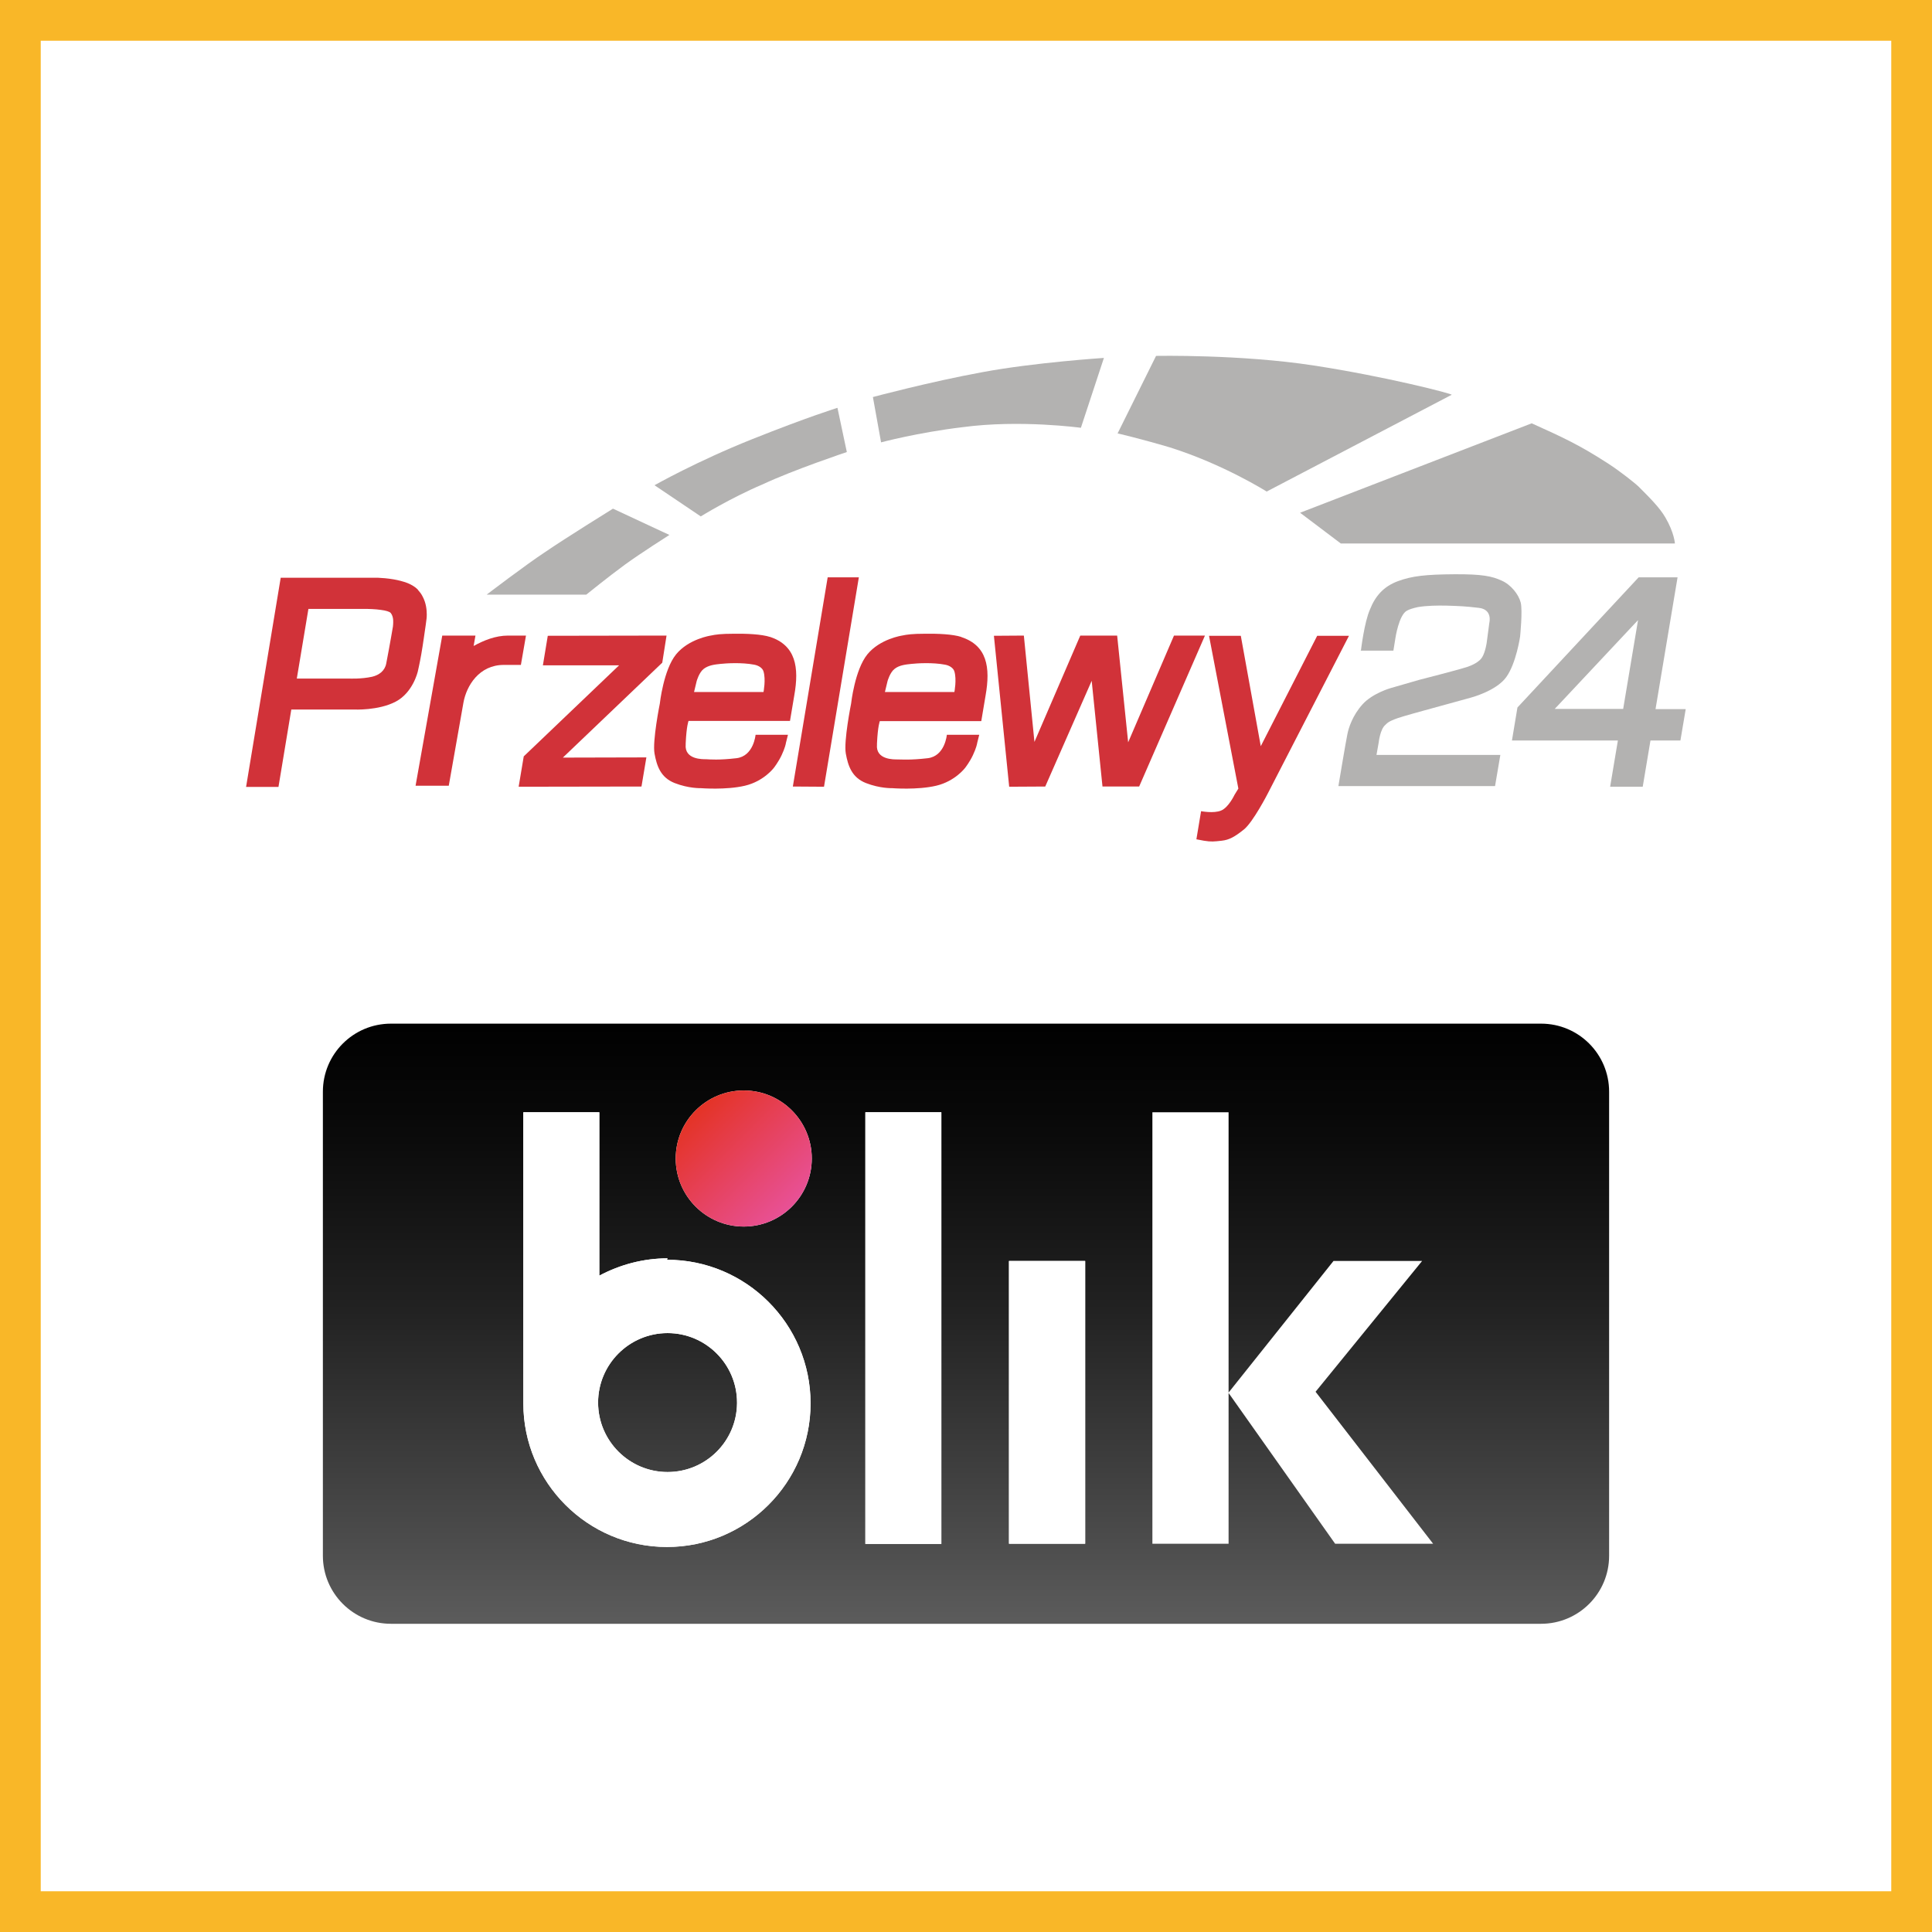<svg xmlns="http://www.w3.org/2000/svg" xmlns:xlink="http://www.w3.org/1999/xlink" width="94.84" height="94.84" viewBox="0 0 94.84 94.84"><rect x="0" y="0" width="94.84" height="94.84" fill="#333333" stroke="none"/><defs><style>.cls-1{fill:#fff;}.cls-2,.cls-3{fill:#d13239;}.cls-4{fill:#b3b2b1;}.cls-4,.cls-3{fill-rule:evenodd;}.cls-5{fill:#f9b728;}.cls-6{fill:url(#Gradient_bez_nazwy_3);}.cls-7{fill:url(#Gradient_bez_nazwy_2);}</style><linearGradient id="Gradient_bez_nazwy_3" x1="101.18" y1="-490.19" x2="101.18" y2="-461.05" gradientTransform="translate(-53.76 -410.69) scale(1 -1)" gradientUnits="userSpaceOnUse"><stop offset="0" stop-color="#5b5b5b"></stop><stop offset=".15" stop-color="#4a4a4a"></stop><stop offset=".52" stop-color="#222"></stop><stop offset=".82" stop-color="#0a0a0a"></stop><stop offset="1" stop-color="#010101"></stop></linearGradient><linearGradient id="Gradient_bez_nazwy_2" x1="87.91" y1="-465.2" x2="92.63" y2="-469.92" gradientTransform="translate(-53.76 -410.69) scale(1 -1)" gradientUnits="userSpaceOnUse"><stop offset="0" stop-color="#e43326"></stop><stop offset="1" stop-color="#e85196"></stop></linearGradient></defs><g id="Warstwa_9"><g><rect class="cls-1" x="1" y="1" width="92.84" height="92.84"></rect><path class="cls-5" d="M92.84,2V92.84H2V2H92.84M94.84,0H0V94.84H94.84V0h0Z"></path></g></g><g id="Warstwa_14"><g><polygon class="cls-3" points="26.89 31.21 32.72 31.2 32.51 32.53 27.63 37.19 31.73 37.18 31.49 38.61 25.46 38.62 25.71 37.13 30.39 32.66 26.65 32.66 26.89 31.21"></polygon><path class="cls-3" d="M20.51,28.94c-.13-.13-.31-.24-.51-.32-.21-.08-.45-.14-.68-.18-.29-.05-.57-.07-.78-.08-.19,0-.31,0-.31,0h-4.45l-1.7,10.27h1.59l.63-3.8h3.08s1.2,.06,2.05-.39c.85-.45,1.08-1.48,1.08-1.48,0,0,.09-.38,.17-.84,.09-.51,.17-1.12,.22-1.45,.02-.14,.03-.23,.03-.23,0,0,.02-.1,.02-.27,0-.23-.03-.57-.21-.9-.06-.12-.14-.22-.23-.32Zm-1.22,1.81s-.14,.84-.33,1.82c-.07,.37-.36,.57-.69,.65-.54,.12-1.13,.09-1.13,.09h-2.57s.57-3.42,.57-3.42h2.33s.16,0,.38,0c.25,0,.58,.01,.85,.05,.23,.03,.42,.08,.48,.15,.08,.1,.11,.22,.12,.34,.01,.16-.01,.3-.01,.31Z"></path><polygon class="cls-3" points="40.63 28.34 42.16 28.34 40.45 38.62 38.92 38.61 40.63 28.34"></polygon><polygon class="cls-3" points="48.79 31.21 50.26 31.2 50.78 36.42 53.03 31.2 54.84 31.2 55.38 36.44 57.63 31.2 59.15 31.2 55.92 38.61 54.12 38.61 53.59 33.42 51.31 38.61 49.54 38.62 48.79 31.21"></polygon><g><path class="cls-2" d="M37.81,31.27c-.43-.14-1.17-.17-1.8-.16-.61,0-.89,.04-1.12,.09,0,0-1.08,.16-1.7,.92s-.8,2.42-.8,2.42c0,0-.37,1.84-.26,2.45,.11,.61,.3,1.18,.99,1.45,.69,.27,1.28,.25,1.28,.25,0,0,1.24,.1,2.17-.12,.93-.22,1.42-.88,1.42-.88,0,0,.22-.28,.38-.62,.16-.34,.21-.57,.21-.6l.1-.4h-1.59s-.09,1.05-.94,1.15c-.85,.1-1.31,.06-1.48,.05-.16,0-1.08,.03-1.01-.73,0-.01,0-.03,0-.05,.04-.87,.14-1.1,.14-1.1h4.98s.21-1.25,.21-1.25c.25-1.39,.07-2.46-1.2-2.88Zm-.33,2.7h-3.41s.13-.54,.13-.54c0,0,.12-.43,.35-.6,.24-.18,.54-.21,.82-.24,.28-.03,1.04-.08,1.66,.04,.21,.04,.4,.16,.45,.33,.12,.4,0,1.01,0,1.01Z"></path><path class="cls-2" d="M33.69,36.5s0,.02,0,.03c0,.06,0-.04,0-.03Z"></path></g><g><path class="cls-2" d="M43.08,36.51s0,.02,0,.03c0,.06,0-.04,0-.03Z"></path><path class="cls-2" d="M47.2,31.27c-.43-.14-1.17-.17-1.8-.16-.61,0-.89,.04-1.12,.09,0,0-1.08,.16-1.7,.92s-.8,2.42-.8,2.42c0,0-.37,1.84-.26,2.45,.11,.61,.3,1.18,.99,1.45,.69,.27,1.28,.25,1.28,.25,0,0,1.24,.1,2.17-.12,.93-.22,1.42-.88,1.42-.88,0,0,.22-.28,.38-.62,.16-.34,.21-.57,.21-.6l.1-.4h-1.59s-.09,1.05-.94,1.15c-.85,.1-1.31,.06-1.48,.06-.16,0-1.08,.03-1.01-.73,0-.01,0-.03,0-.05,.04-.87,.14-1.1,.14-1.1h4.98s.21-1.25,.21-1.25c.25-1.4,.07-2.47-1.2-2.88Zm-.35,2.7h-3.41s.13-.54,.13-.54c0,0,.12-.43,.35-.6,.23-.18,.54-.21,.82-.24,.28-.03,1.04-.08,1.66,.04,.21,.04,.4,.16,.45,.33,.12,.4,0,1.01,0,1.01Z"></path></g><path class="cls-3" d="M60.91,31.21l.98,5.42,2.77-5.42h1.56s-3.99,7.75-3.99,7.75c0,0-.72,1.4-1.17,1.76s-.72,.51-1.09,.55c-.37,.04-.51,.06-.87,0l-.37-.07,.23-1.38s.62,.12,.98-.03c.37-.15,.66-.77,.66-.77l.19-.31-1.44-7.5h1.56Z"></path><path class="cls-4" d="M66.79,31.94h1.61s.1-.62,.1-.62c0,0,.17-1.13,.56-1.34,.12-.07,.32-.13,.55-.18,.42-.07,.95-.08,1.39-.07,.67,.02,.92,.03,1.6,.11,.68,.08,.51,.73,.51,.73l-.13,.98s-.06,.44-.22,.71c-.14,.24-.52,.41-.74,.48-.53,.17-2.34,.63-2.34,.63l-1.42,.41s-.88,.25-1.37,.79c-.49,.54-.69,1.16-.75,1.48-.07,.32-.44,2.54-.44,2.54h7.69s.26-1.53,.26-1.53h-6.08s.11-.62,.11-.62c0,0,.07-.65,.33-.86,.08-.07,.12-.16,.61-.33,.29-.1,1.28-.37,1.28-.37l2.29-.63s1.25-.32,1.75-1.01c.49-.68,.68-1.99,.68-1.99,0,0,.13-1.27,.03-1.67-.1-.4-.48-.88-.94-1.08-.46-.21-.94-.32-2.32-.31s-2.07,.08-2.77,.34c-.7,.26-1.11,.73-1.37,1.39-.28,.63-.44,1.99-.44,1.99h0Z"></path><path class="cls-4" d="M81.27,34.8l1.08-6.46h-1.91l-5.95,6.39-.27,1.62h5.2l-.38,2.27h1.6s.38-2.27,.38-2.27h1.47s.26-1.54,.26-1.54h-1.48Zm-1.59,0h-3.36s4.09-4.36,4.09-4.36l-.73,4.36Z"></path><path class="cls-4" d="M23.88,29.19h4.9s1.1-.89,1.88-1.46c.78-.57,2.2-1.47,2.2-1.47l-2.77-1.29s-2.34,1.45-3.33,2.13c-.96,.63-2.87,2.09-2.87,2.09h0Z"></path><path class="cls-4" d="M34.4,25.35l-2.27-1.53s2.06-1.17,4.79-2.26c2.73-1.09,4.19-1.54,4.19-1.54l.46,2.17s-2.63,.88-4.14,1.59c-1.56,.66-3.03,1.57-3.03,1.57h0Z"></path><path class="cls-4" d="M43.25,21.71l-.4-2.22s2.8-.75,5.37-1.22c2.57-.48,5.97-.7,5.97-.7l-1.13,3.43s-2.99-.41-5.81-.03c-2.19,.26-4.02,.75-4.02,.75h0Z"></path><path class="cls-4" d="M54.86,21.28l1.89-3.81s4.15-.08,7.73,.47c3.58,.55,6.86,1.4,6.78,1.44l-9.08,4.75s-2.12-1.34-4.76-2.17c-1.49-.44-2.58-.69-2.58-.69h0Z"></path><path class="cls-4" d="M63.82,25.17l2,1.51h16.4s-.03-.53-.47-1.28c-.27-.47-.77-.97-1.29-1.49-.19-.19-.94-.78-1.51-1.15-1.45-.94-2.26-1.3-3.76-1.98l-11.37,4.39h0Z"></path><path class="cls-2" d="M24.94,31.2c-.62,0-1.2,.24-1.69,.51l.09-.51h-1.63l-1.31,7.37h1.63l.72-4.08c.15-.83,.77-1.85,1.98-1.85h.84s.25-1.44,.25-1.44h-.89Z"></path></g><g id="Warstwa_1"><path class="cls-1" d="M75.65,49.85H19.19c-2.06,0-3.73,1.67-3.73,3.73v22.78c0,2.06,1.67,3.73,3.73,3.73h56.46c2.06,0,3.73-1.67,3.73-3.73v-22.78c0-2.06-1.67-3.73-3.73-3.73Z"></path><path class="cls-6" d="M75.65,50.25H19.19c-1.84,0-3.34,1.49-3.34,3.34v22.78c0,1.84,1.49,3.34,3.34,3.34h56.46c1.84,0,3.34-1.49,3.34-3.34v-22.78c0-1.84-1.49-3.34-3.34-3.34Z"></path><circle class="cls-1" cx="36.51" cy="56.87" r="3.34"></circle><rect class="cls-1" x="42.48" y="54.6" width="3.73" height="21.19"></rect><rect class="cls-1" x="49.53" y="61.9" width="3.74" height="13.88"></rect><path class="cls-1" d="M32.77,61.77c-1.17,0-2.32,.3-3.35,.85v-8.02h-3.73v14.29h0c0,3.89,3.16,7.05,7.05,7.05s7.05-3.16,7.05-7.05-3.16-7.05-7.05-7.05l.03-.07Zm0,10.49c-1.88,0-3.41-1.53-3.41-3.41,0-1.88,1.53-3.41,3.41-3.41,1.88,0,3.41,1.53,3.41,3.41,0,.01,0,.03,0,.04-.02,1.87-1.54,3.37-3.41,3.37Z"></path><circle class="cls-7" cx="36.51" cy="56.87" r="3.34"></circle><rect class="cls-1" x="42.48" y="54.6" width="3.73" height="21.19"></rect><rect class="cls-1" x="49.53" y="61.9" width="3.74" height="13.88"></rect><path class="cls-1" d="M32.77,61.77c-1.17,0-2.32,.3-3.35,.85v-8.02h-3.73v14.29h0c0,3.89,3.16,7.05,7.05,7.05s7.05-3.16,7.05-7.05-3.16-7.05-7.05-7.05l.03-.07Zm0,10.49c-1.88,0-3.41-1.53-3.41-3.41,0-1.88,1.53-3.41,3.41-3.41,1.88,0,3.41,1.53,3.41,3.41,0,.01,0,.03,0,.04-.02,1.87-1.54,3.37-3.41,3.37Z"></path><polygon class="cls-1" points="65.54 75.78 70.35 75.78 64.58 68.32 69.81 61.9 65.46 61.9 60.31 68.36 60.31 54.6 56.57 54.6 56.57 75.78 60.31 75.78 60.31 68.38 65.54 75.78"></polygon></g></g></svg>